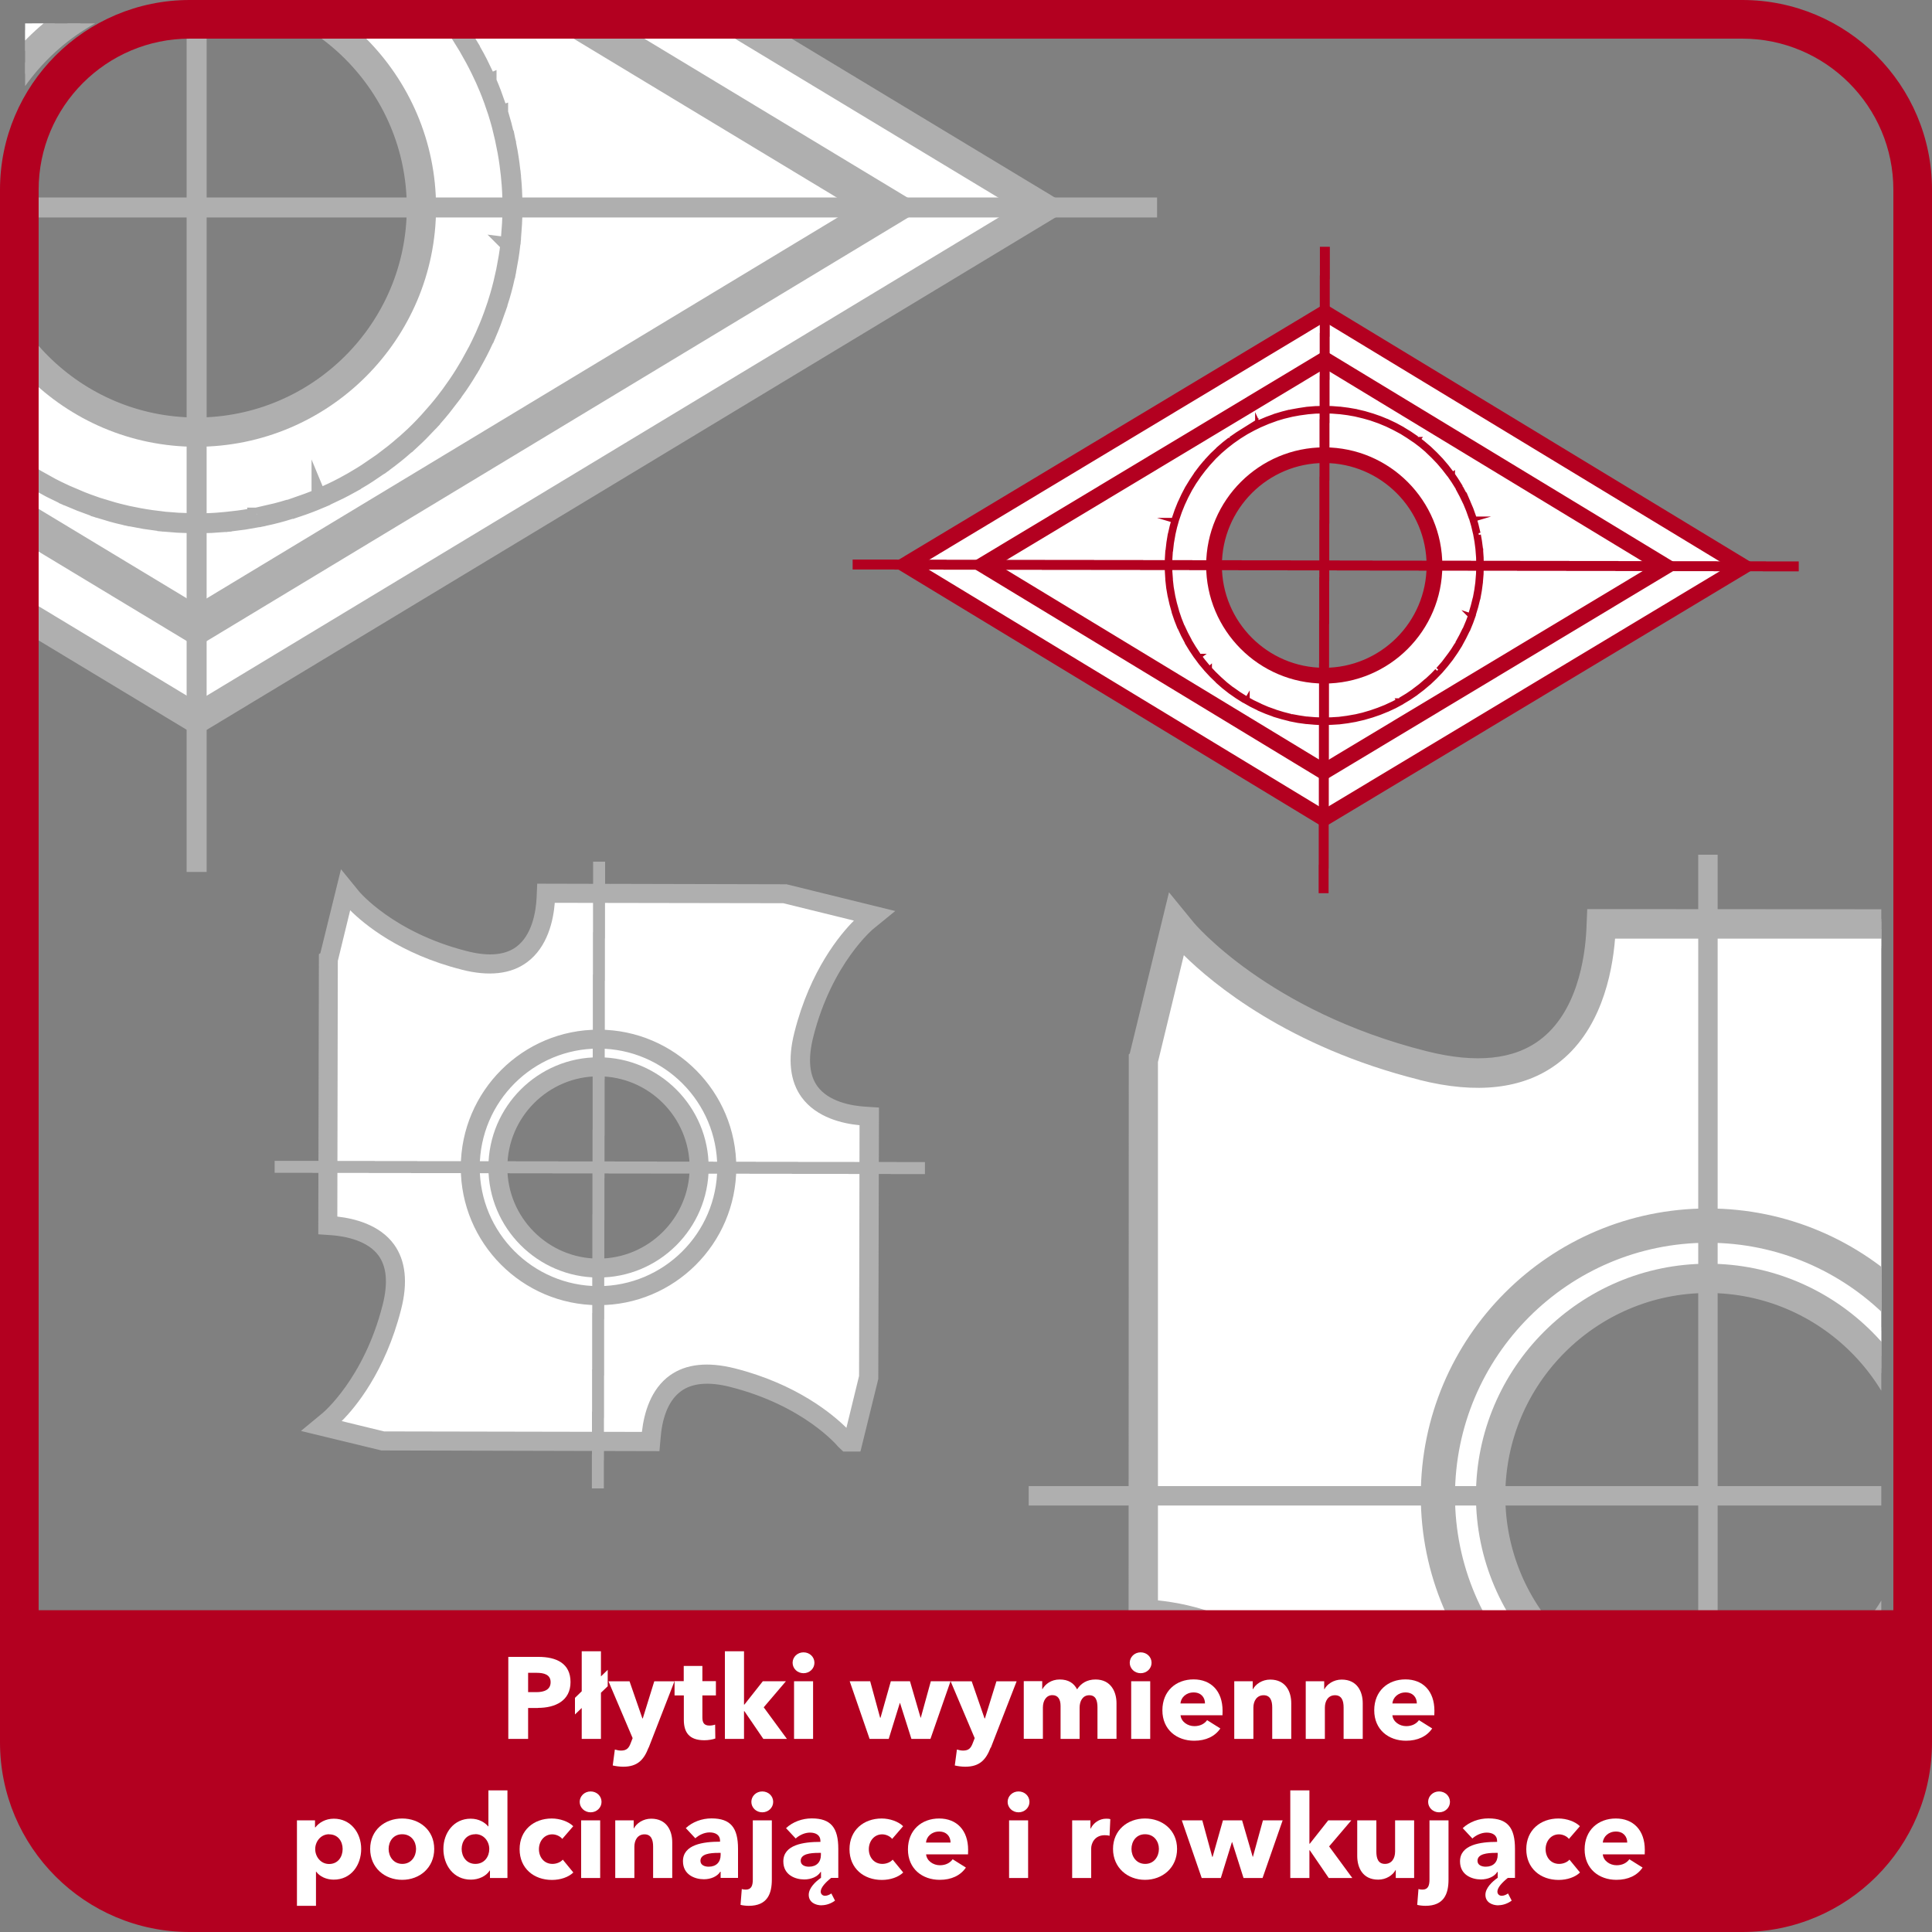 <?xml version="1.0" encoding="UTF-8"?>
<svg xmlns="http://www.w3.org/2000/svg" xmlns:xlink="http://www.w3.org/1999/xlink" viewBox="0 0 200 200">
  <rect x="0" y="0" width="200" height="200" fill="#808080" stroke="none"/>
  <defs>
    <style>
      .cls-1 {
        stroke-width: .5px;
      }

      .cls-1, .cls-2, .cls-3, .cls-4 {
        fill: #b30020;
      }

      .cls-1, .cls-3, .cls-4 {
        stroke: #b30020;
      }

      .cls-1, .cls-3, .cls-4, .cls-5, .cls-6, .cls-7 {
        stroke-miterlimit: 10;
      }

      .cls-8 {
        fill: #fff;
      }

      .cls-9 {
        fill: none;
      }

      .cls-10 {
        clip-path: url(#clippath-1);
      }

      .cls-3 {
        stroke-width: .75px;
      }

      .cls-5 {
        stroke-width: 1.5px;
      }

      .cls-5, .cls-6, .cls-7 {
        fill: #afafaf;
        stroke: #afafaf;
      }

      .cls-11 {
        clip-path: url(#clippath);
      }

      .cls-6 {
        stroke-width: 2px;
      }
    </style>
    <clipPath id="clippath">
      <rect class="cls-9" x="74.95" y="56.53" width="119.8" height="110.78" transform="translate(269.7 223.83) rotate(180)"/>
    </clipPath>
    <clipPath id="clippath-1">
      <rect class="cls-9" x="2.6" y="2.42" width="117.18" height="117.18"/>
    </clipPath>
  </defs>
  <g id="Warstwa_2">
    <g class="cls-11">
      <g>
        <g>
          <path class="cls-5" d="M118.85,109.82v56.79c5.96.43,17.99,3.2,13.99,19.05-4.35,17.29-13.99,25.17-13.99,25.17l11.22,2.71h57.26c.47-6,3.29-17.9,19.05-13.93,16.48,4.14,24.41,13.09,25.1,13.93h.08l3.19-13.2v-55.75c-5.84-.35-18.31-2.98-14.27-19.05,4.34-17.3,14-25.16,14-25.16l-17.37-4.22h-50.88c-.26,5.68-2.65,18.78-19.06,14.63-17.3-4.34-25.16-13.99-25.16-13.99l-3.17,13.02ZM146.93,111.78c5.95,1.5,10.75.95,14.25-1.65,4.48-3.33,5.72-9.2,6.01-12.96h49.81s15.42,3.74,15.42,3.74c-2.92,2.94-9.51,10.77-12.92,24.37-1.49,5.93-.94,10.71,1.61,14.2,3.24,4.42,8.96,5.7,12.63,6.04v54.69s-2.73,11.31-2.73,11.31c-2.9-2.85-10.79-9.5-24.38-12.92-5.88-1.48-10.62-.96-14.11,1.54-4.2,3.01-5.66,8.21-6.11,12.36h-56.22s-9.26-2.24-9.26-2.24c2.91-2.93,9.48-10.77,12.9-24.36,1.49-5.91.97-10.67-1.55-14.16-3.16-4.36-8.78-5.69-12.4-6.08v-55.73s2.68-11.06,2.68-11.06c2.95,2.91,10.78,9.49,24.38,12.9ZM176.81,178.84c13.23,0,24.02-10.77,24.02-24,0-13.25-10.78-24.02-24.02-24.02-13.23,0-24.01,10.78-24.01,24.02,0,13.23,10.77,24,24.02,24ZM176.81,131.84c12.7,0,23.01,10.3,23.01,23.01s-10.29,22.98-23,22.98c-12.71,0-22.99-10.3-22.99-22.99,0-12.7,10.28-23,22.98-23Z"/>
          <path class="cls-6" d="M152.8,154.84c0,13.23,10.77,24,24.02,24,13.23,0,24.02-10.77,24.02-24,0-13.25-10.78-24.02-24.02-24.02-13.23,0-24.01,10.78-24.01,24.02ZM198.79,154.84c0,12.11-9.87,21.96-21.98,21.96-12.11,0-21.98-9.85-21.98-21.96,0-12.12,9.86-21.99,21.97-21.99,12.13,0,21.99,9.86,21.99,21.99ZM152.8,154.84c0,13.23,10.77,24,24.02,24,13.23,0,24.02-10.77,24.02-24,0-13.25-10.78-24.02-24.02-24.02-13.23,0-24.01,10.78-24.01,24.02ZM198.79,154.84c0,12.11-9.87,21.96-21.98,21.96-12.11,0-21.98-9.85-21.98-21.96,0-12.12,9.86-21.99,21.97-21.99,12.13,0,21.99,9.86,21.99,21.99ZM117.85,109.57l-.02,57.98.93.07c3.16.22,8.88,1.22,11.85,5.32,1.08,1.49,1.72,3.28,1.93,5.36.2,2.08-.03,4.45-.7,7.1-4.2,16.72-13.55,24.54-13.65,24.62l-1.58,1.31,13.21,3.18,58.44.03.08-.94c.3-3.85,1.47-9.01,5.36-11.8,2.97-2.14,7.16-2.56,12.42-1.22,16.6,4.17,24.25,13.21,24.58,13.59l.39.37h1.27s3.4-13.98,3.4-13.98l.03-56.96-.97-.05c-3.19-.19-9.01-1.13-12.06-5.28-2.18-2.98-2.62-7.18-1.27-12.5,4.19-16.72,13.57-24.54,13.66-24.62l1.59-1.3-19.37-4.71-52.1-.03-.04.98c-.14,3.29-1.04,9.26-5.26,12.39-2.98,2.22-7.19,2.66-12.53,1.31-16.73-4.2-24.55-13.54-24.63-13.64l-1.3-1.59-3.65,15ZM161.18,110.13c4.48-3.33,5.72-9.2,6.01-12.96h49.81s15.42,3.74,15.42,3.74c-2.92,2.94-9.51,10.77-12.92,24.37-1.49,5.93-.94,10.71,1.61,14.2,3.24,4.42,8.96,5.7,12.63,6.04v54.69s-2.73,11.31-2.73,11.31c-2.9-2.85-10.79-9.5-24.38-12.92-5.88-1.48-10.62-.96-14.11,1.54-4.2,3.01-5.66,8.21-6.11,12.36h-56.22s-9.26-2.24-9.26-2.24c2.91-2.93,9.48-10.77,12.9-24.36,1.49-5.91.97-10.67-1.55-14.16-3.16-4.36-8.78-5.69-12.4-6.08v-55.73s2.68-11.06,2.68-11.06c2.95,2.91,10.78,9.49,24.38,12.9,5.95,1.5,10.75.95,14.25-1.65ZM176.81,178.84c13.23,0,24.02-10.77,24.02-24,0-13.25-10.78-24.02-24.02-24.02-13.23,0-24.01,10.78-24.01,24.02,0,13.23,10.77,24,24.02,24ZM198.79,154.84c0,12.11-9.87,21.96-21.98,21.96-12.11,0-21.98-9.85-21.98-21.96,0-12.12,9.86-21.99,21.97-21.99,12.13,0,21.99,9.86,21.99,21.99Z"/>
          <path class="cls-8" d="M146.93,111.78c-13.6-3.41-21.43-9.99-24.38-12.9l-2.68,11.06v55.73c3.63.39,9.25,1.72,12.41,6.08,2.52,3.49,3.05,8.25,1.55,14.16-3.42,13.6-9.99,21.43-12.9,24.36l9.26,2.24h56.22c.45-4.15,1.91-9.35,6.11-12.36,3.48-2.5,8.23-3.01,14.11-1.54,13.59,3.41,21.48,10.06,24.38,12.92l2.73-11.31v-54.69c-3.67-.34-9.38-1.62-12.63-6.04-2.56-3.49-3.11-8.27-1.61-14.2,3.41-13.6,10-21.43,12.92-24.37l-15.42-3.75h-49.81c-.3,3.77-1.53,9.64-6.01,12.97-3.5,2.6-8.3,3.15-14.25,1.65ZM176.81,130.82c13.25,0,24.02,10.78,24.02,24.02,0,13.23-10.78,24-24.02,24-13.25,0-24.02-10.77-24.02-24,0-13.25,10.78-24.02,24.01-24.02Z"/>
        </g>
        <path class="cls-5" d="M176.55,89.23h.51s0,2.31,0,2.31h-.51s0-2.31,0-2.31ZM176.55,92.3h.51s0,2.31,0,2.31h-.51v-2.31ZM176.55,95.38h.51v2.31h-.51v-2.31ZM176.55,98.46h.51v2.31h-.51v-2.31ZM176.55,101.53h.51v2.31h-.51v-2.31ZM176.55,104.6h.51v2.31h-.51v-2.31ZM176.55,107.68h.51s0,2.31,0,2.31h-.51v-2.31ZM176.55,110.76h.51v2.31h-.51v-2.31ZM176.55,113.83h.51v2.31h-.51v-2.31ZM176.55,116.91h.51v2.31h-.51v-2.31ZM176.55,119.98h.51v2.31h-.51v-2.31ZM176.55,123.06h.51v2.31h-.51v-2.31ZM176.55,126.13h.51v2.31h-.51v-2.31ZM176.55,129.21h.51v2.31s-.51,0-.51,0v-2.31ZM176.55,132.28h.51v2.31h-.51v-2.31ZM176.55,135.36h.51v2.31h-.51v-2.31ZM176.55,138.43h.51v2.31h-.51v-2.31ZM176.55,141.51h.51v2.31h-.51v-2.31ZM176.55,144.58h.51v2.31h-.51v-2.31ZM176.55,147.66h.51v2.31h-.51v-2.31ZM176.55,150.73h.51v2.31h-.51v-2.31ZM176.55,153.81h.51v2.31h-.51v-2.31ZM176.55,156.88h.51v2.31s-.51,0-.51,0v-2.31ZM176.55,159.96h.51v2.31h-.51v-2.31ZM176.55,163.03h.51v2.31h-.51v-2.31ZM176.55,166.11h.51v2.31h-.51v-2.31ZM176.55,169.18h.51v2.31h-.51s0-2.31,0-2.31ZM176.55,172.26h.51v2.31h-.51s0-2.31,0-2.31ZM176.55,175.34h.51v2.31h-.51s0-2.31,0-2.31ZM176.55,178.41h.51v2.31h-.51v-2.31ZM176.55,181.48h.51s0,2.31,0,2.31h-.51v-2.31ZM176.55,184.56h.51v2.31h-.51v-2.31ZM176.55,187.64h.51v2.31h-.51s0-2.31,0-2.31ZM176.55,190.71h.51v2.31h-.51s0-2.31,0-2.31ZM176.55,193.79h.51v2.31h-.51s0-2.31,0-2.31ZM176.55,196.86h.51v2.31s-.51,0-.51,0v-2.31ZM176.55,199.94h.51v2.31h-.51v-2.31ZM176.55,203.01h.51v2.31h-.51v-2.31ZM176.55,206.09h.51v2.31h-.51v-2.31ZM176.55,209.16h.51v2.31s-.51,0-.51,0v-2.31ZM176.55,212.24h.51s0,2.31,0,2.31h-.51s0-2.31,0-2.31ZM176.55,215.31h.51s0,2.31,0,2.31h-.51v-2.31ZM176.55,218.39h.51v2.31h-.51s0-2.31,0-2.31ZM176.55,221.46h.51v2.31h-.51v-2.31Z"/>
        <path class="cls-5" d="M107.24,154.59h1.32v.51h-1.32v-.51ZM109.33,154.59h2.31v.51s-2.31,0-2.31,0v-.51ZM112.4,154.59h2.31v.51h-2.31s0-.51,0-.51ZM115.48,154.59h2.31s0,.51,0,.51h-2.31v-.51ZM118.56,154.59h2.31v.51h-2.31s0-.51,0-.51ZM121.63,154.59h2.31s0,.51,0,.51h-2.31v-.51ZM124.71,154.59h2.31v.51h-2.31s0-.51,0-.51ZM127.78,154.59h2.31s0,.51,0,.51h-2.31s0-.51,0-.51ZM130.86,154.59h2.31v.51h-2.31s0-.51,0-.51ZM133.93,154.59h2.31v.51h-2.31v-.51ZM137.01,154.59h2.31v.51s-2.31,0-2.31,0v-.51ZM140.08,154.59h2.31v.51h-2.31s0-.51,0-.51ZM143.16,154.59h2.31v.51h-2.31v-.51ZM146.23,154.59h2.31s0,.51,0,.51h-2.31v-.51ZM149.31,154.59h2.31v.51h-2.31s0-.51,0-.51ZM152.38,154.59h2.31v.51h-2.31v-.51ZM155.46,154.59h2.31v.51s-2.31,0-2.31,0v-.51ZM158.53,154.59h2.31v.51h-2.31v-.51ZM161.61,154.59h2.31v.51h-2.31v-.51ZM164.68,154.59h2.31v.51h-2.31v-.51ZM167.76,154.59h2.31s0,.51,0,.51h-2.31v-.51ZM170.83,154.59h2.31v.51h-2.31v-.51ZM173.91,154.59h2.31v.51s-2.31,0-2.31,0v-.51ZM176.98,154.59h2.31s0,.51,0,.51h-2.31v-.51ZM180.06,154.59h2.31v.51h-2.31v-.51ZM183.14,154.59h2.31s0,.51,0,.51h-2.31s0-.51,0-.51ZM186.21,154.59h2.31v.51h-2.31s0-.51,0-.51ZM189.28,154.59h2.31s0,.51,0,.51h-2.31s0-.51,0-.51ZM192.36,154.59h2.31v.51h-2.31s0-.51,0-.51ZM195.44,154.59h2.31v.51h-2.31s0-.51,0-.51ZM198.51,154.59h2.31v.51h-2.31v-.51ZM201.59,154.59h2.31v.51h-2.31v-.51ZM204.66,154.59h2.31v.51h-2.31v-.51ZM207.74,154.59h2.31v.51h-2.31v-.51ZM210.81,154.59h2.31s0,.51,0,.51h-2.31v-.51ZM213.89,154.59h2.31v.51h-2.31s0-.51,0-.51ZM216.96,154.59h2.31v.51s-2.31,0-2.31,0v-.51ZM220.04,154.59h2.31s0,.51,0,.51h-2.31v-.51ZM223.11,154.59h2.31v.51h-2.31v-.51ZM226.19,154.59h2.31v.51h-2.31s0-.51,0-.51ZM229.26,154.59h2.31v.51s-2.31,0-2.31,0v-.51ZM232.34,154.59h2.31v.51h-2.31v-.51ZM235.41,154.59h2.31v.51h-2.31s0-.51,0-.51ZM238.49,154.59h2.31v.51h-2.31v-.51ZM241.56,154.59h2.31s0,.51,0,.51h-2.31v-.51ZM244.64,154.59h2.31v.51s-2.31,0-2.31,0v-.51Z"/>
        <path class="cls-5" d="M176.81,125.85c15.98,0,28.98,13,28.98,28.98,0,15.98-13,28.98-28.98,28.98-15.98,0-28.98-13-28.98-28.98s13-28.98,28.98-28.98ZM176.81,181.78c14.86,0,26.94-12.09,26.94-26.94s-12.09-26.94-26.94-26.94c-14.86,0-26.94,12.09-26.94,26.94s12.09,26.94,26.94,26.94Z"/>
      </g>
    </g>
    <g class="cls-10">
      <g>
        <g>
          <path class="cls-9" d="M20.36-30.97L-66.55,21.5,20.36,73.97,107.28,21.5,20.36-30.97ZM-64.34,21.5L20.37-29.64,105.07,21.5,20.37,72.64-64.34,21.5ZM20.34-3.32C6.68-3.32-4.43,7.8-4.43,21.48s11.11,24.77,24.77,24.77,24.8-11.11,24.8-24.77S34.01-3.32,20.34-3.32ZM20.34,45.11c-13.05,0-23.63-10.58-23.63-23.63S7.29-2.18,20.34-2.18s23.66,10.59,23.66,23.66-10.59,23.63-23.66,23.63Z"/>
          <path class="cls-5" d="M20.34-3.32C6.68-3.32-4.43,7.8-4.43,21.48s11.11,24.77,24.77,24.77,24.8-11.11,24.8-24.77S34.01-3.32,20.34-3.32ZM20.34,43.97c-12.4,0-22.49-10.09-22.49-22.49S7.94-1.04,20.34-1.04s22.52,10.1,22.52,22.52-10.1,22.49-22.52,22.49ZM20.34-3.32C6.68-3.32-4.43,7.8-4.43,21.48s11.11,24.77,24.77,24.77,24.8-11.11,24.8-24.77S34.01-3.32,20.34-3.32ZM20.34,43.97c-12.4,0-22.49-10.09-22.49-22.49S7.94-1.04,20.34-1.04s22.52,10.1,22.52,22.52-10.1,22.49-22.52,22.49ZM20.37-32.3L-68.76,21.5,20.37,75.3,109.49,21.5,20.37-32.3ZM105.07,21.5L20.37,72.64-64.34,21.5,20.37-29.64,105.07,21.5ZM20.34,46.25c13.67,0,24.8-11.11,24.8-24.77S34.01-3.32,20.34-3.32-4.43,7.8-4.43,21.48s11.11,24.77,24.77,24.77ZM20.34-1.04c12.42,0,22.52,10.1,22.52,22.52s-10.1,22.49-22.52,22.49S-2.15,33.88-2.15,21.48,7.94-1.04,20.34-1.04Z"/>
          <path class="cls-8" d="M20.37-29.64L-64.34,21.5,20.37,72.64,105.07,21.5,20.37-29.64ZM20.34,46.25c-13.66,0-24.77-11.11-24.77-24.77S6.68-3.32,20.34-3.32s24.8,11.12,24.8,24.8-11.13,24.77-24.8,24.77Z"/>
        </g>
        <path class="cls-5" d="M20.57-11.51c.84,0,1.72.04,2.59.11l-.04.57c-.86-.07-1.72-.11-2.55-.11v-.57ZM19.7-11.51v.57c-.83.02-1.68.06-2.54.15l-.05-.57c.87-.08,1.74-.14,2.6-.15ZM24.03-11.31c.85.09,1.71.23,2.57.39l-.11.56c-.84-.16-1.69-.29-2.53-.38l.06-.57ZM16.24-11.26l.07.57c-.84.1-1.69.25-2.52.41l-.12-.56c.85-.17,1.71-.32,2.57-.42ZM27.45-10.75c.83.18,1.68.4,2.52.65l-.16.55c-.83-.25-1.66-.47-2.47-.65l.12-.56ZM12.83-10.65l.13.56c-.82.19-1.64.41-2.46.68l-.17-.54c.84-.27,1.68-.5,2.51-.69ZM30.79-9.83c.81.27,1.63.58,2.43.92l-.22.53c-.79-.33-1.6-.64-2.39-.91l.18-.54ZM9.5-9.69l.19.54c-.81.28-1.6.59-2.37.93l-.23-.52c.79-.35,1.6-.67,2.42-.95ZM34.03-8.55c.79.36,1.57.76,2.32,1.17l-.28.5c-.74-.41-1.51-.8-2.28-1.15l.24-.52ZM6.29-8.38l.25.52c-.78.37-1.54.77-2.27,1.18l-.29-.49c.74-.42,1.51-.83,2.31-1.2ZM37.1-6.95c.73.43,1.47.91,2.19,1.41l-.33.47c-.71-.49-1.43-.96-2.15-1.39l.29-.49ZM3.24-6.73l.3.49c-.74.45-1.45.92-2.13,1.41l-.33-.46c.69-.5,1.42-.98,2.17-1.43ZM39.99-5.03c.7.52,1.38,1.07,2.03,1.63l-.37.43c-.63-.55-1.31-1.09-1.99-1.6l.34-.46ZM.38-4.78l.35.45C.05-3.81-.61-3.27-1.25-2.7l-.38-.43c.64-.57,1.32-1.13,2-1.66ZM42.67-2.82c.64.59,1.26,1.21,1.84,1.83l-.42.39c-.57-.62-1.18-1.22-1.81-1.8l.39-.42ZM-2.27-2.54l.39.41c-.61.57-1.21,1.19-1.79,1.82l-.42-.38c.59-.65,1.2-1.27,1.82-1.86ZM45.09-.34c.58.66,1.13,1.34,1.64,2.02l-.46.34c-.5-.67-1.04-1.33-1.61-1.98l.43-.38ZM-4.66-.04l.43.37c-.55.64-1.09,1.31-1.59,2l-.46-.34c.51-.7,1.05-1.38,1.62-2.04ZM47.25,2.37c.5.7.98,1.43,1.42,2.17l-.49.29c-.44-.73-.91-1.45-1.4-2.14l.46-.33ZM-6.78,2.71l.47.33c-.48.69-.94,1.42-1.37,2.16l-.49-.29c.44-.75.91-1.49,1.4-2.19ZM49.1,5.3c.43.75.82,1.53,1.19,2.31l-.52.24c-.36-.77-.75-1.53-1.17-2.27l.49-.28ZM-8.61,5.67l.5.27c-.41.75-.79,1.52-1.14,2.29l-.52-.23c.35-.79.74-1.57,1.16-2.33ZM50.65,8.4c.34.79.65,1.61.93,2.42l-.54.18c-.27-.8-.58-1.6-.92-2.38l.53-.23ZM-10.11,8.79l.53.22c-.32.77-.62,1.58-.89,2.4l-.54-.18c.27-.83.58-1.65.91-2.44ZM51.85,11.65c.25.82.48,1.66.68,2.51l-.56.12c-.19-.83-.41-1.66-.66-2.47l.54-.17ZM-11.28,12.06l.55.16c-.24.81-.45,1.64-.63,2.48l-.56-.12c.18-.85.4-1.7.64-2.52ZM52.71,15.01c.17.84.3,1.71.4,2.57l-.57.07c-.1-.85-.23-1.7-.4-2.52l.56-.11ZM-12.08,15.44l.56.1c-.15.83-.28,1.68-.37,2.53l-.57-.06c.09-.87.21-1.73.37-2.57ZM53.2,18.44c.08.86.12,1.74.13,2.6h-.57c0-.84-.05-1.7-.13-2.55l.57-.05ZM-12.54,18.87l.57.04c-.06.85-.1,1.71-.1,2.55s.03,1.71.1,2.55l-.57.04c-.07-.85-.1-1.72-.1-2.6,0-.86.03-1.74.1-2.6ZM52.76,21.9h.57c-.01.87-.06,1.74-.13,2.6l-.57-.05c.07-.85.12-1.71.13-2.55ZM-11.89,24.87c.09.85.21,1.7.37,2.53l-.56.1c-.16-.84-.28-1.71-.37-2.57l.57-.06ZM52.54,25.3l.57.07c-.1.86-.24,1.73-.4,2.57l-.56-.11c.16-.83.3-1.68.4-2.52ZM-11.36,28.24c.18.84.39,1.67.63,2.48l-.55.16c-.24-.82-.46-1.67-.64-2.52l.56-.12ZM51.97,28.66l.56.12c-.19.85-.42,1.7-.68,2.51l-.54-.17c.25-.8.47-1.63.66-2.47ZM-10.47,31.53c.26.8.56,1.61.88,2.39l-.53.22c-.33-.8-.63-1.62-.9-2.44l.54-.17ZM51.04,31.94l.54.18c-.28.81-.59,1.63-.93,2.43l-.53-.23c.34-.78.65-1.59.92-2.38ZM-9.25,34.7c.34.76.72,1.53,1.13,2.29l-.5.27c-.42-.77-.81-1.55-1.15-2.33l.52-.23ZM49.77,35.1l.52.24c-.36.77-.76,1.55-1.19,2.31l-.5-.28c.42-.75.82-1.52,1.17-2.27ZM-7.7,37.73c.43.73.89,1.46,1.37,2.15l-.47.33c-.49-.71-.96-1.45-1.39-2.19l.49-.29ZM48.17,38.12l.49.29c-.44.73-.92,1.47-1.43,2.17l-.46-.33c.5-.7.97-1.42,1.4-2.14ZM-5.83,40.58c.5.68,1.03,1.35,1.59,2l-.43.37c-.57-.66-1.11-1.34-1.62-2.03l.46-.34ZM46.27,40.94l.45.34c-.52.69-1.07,1.37-1.64,2.02l-.43-.38c.56-.63,1.11-1.3,1.62-1.98ZM-3.68,43.22c.57.63,1.18,1.25,1.79,1.83l-.39.41c-.62-.59-1.24-1.21-1.82-1.86l.42-.38ZM44.08,43.56l.42.39c-.59.63-1.21,1.25-1.84,1.83l-.39-.42c.63-.57,1.24-1.18,1.81-1.8ZM-1.26,45.63c.61.56,1.28,1.1,1.97,1.63l-.35.45c-.7-.53-1.37-1.09-2-1.66l.38-.42ZM41.63,45.93l.37.43c-.65.57-1.33,1.11-2.03,1.63l-.34-.46c.68-.51,1.35-1.04,1.99-1.6ZM1.39,47.77c.69.5,1.41.97,2.13,1.41l-.3.49c-.73-.45-1.46-.93-2.17-1.44l.33-.46ZM38.94,48.02l.33.47c-.71.49-1.44.97-2.19,1.41l-.29-.49c.73-.43,1.45-.9,2.15-1.39ZM4.26,49.62c.74.42,1.5.82,2.27,1.18l-.25.52c-.78-.37-1.55-.77-2.31-1.2l.29-.49ZM36.06,49.83l.28.5c-.76.42-1.54.81-2.32,1.17l-.24-.52c.77-.35,1.53-.73,2.28-1.15ZM7.3,51.15c.78.34,1.58.66,2.38.94l-.19.54c-.81-.29-1.63-.61-2.42-.95l.23-.52ZM33,51.33l.22.53c-.8.34-1.62.65-2.43.92l-.18-.54c.79-.27,1.6-.57,2.39-.9ZM10.49,52.36c.82.26,1.65.49,2.46.68l-.13.56c-.83-.19-1.67-.43-2.51-.69l.17-.54ZM29.8,52.49l.16.54c-.84.26-1.68.48-2.52.66l-.12-.56c.82-.18,1.65-.39,2.47-.64ZM13.79,53.22c.83.17,1.68.31,2.52.41l-.07.57c-.86-.11-1.72-.25-2.57-.42l.12-.56ZM26.49,53.3l.11.56c-.85.16-1.72.29-2.57.39l-.06-.57c.84-.09,1.69-.22,2.53-.38ZM17.16,53.73c.86.08,1.72.13,2.55.15v.57c-.86-.02-1.74-.07-2.61-.15l.05-.57ZM23.11,53.77l.05.57c-.87.07-1.74.11-2.6.12v-.57c.83,0,1.69-.04,2.55-.12Z"/>
        <path class="cls-5" d="M20.37-23.1L94.24,21.51,20.37,66.11-53.5,21.51,20.37-23.1ZM89.83,21.51L20.37-20.43-49.09,21.51,20.37,63.44,89.83,21.51Z"/>
        <path class="cls-5" d="M-77.87,21.19h.99s0,.57,0,.57h-.99v-.57ZM-76.03,21.19h2.58v.57s-2.58,0-2.58,0v-.57ZM-72.59,21.19h2.58v.57h-2.58v-.57ZM-69.15,21.19h2.58v.57h-2.58s0-.57,0-.57ZM-65.71,21.19h2.58v.57s-2.58,0-2.58,0v-.57ZM-62.27,21.19h2.58v.57h-2.58s0-.57,0-.57ZM-58.83,21.19h2.58v.57h-2.58v-.57ZM-55.39,21.19h2.58v.57h-2.58v-.57ZM-51.95,21.19h2.58s0,.57,0,.57h-2.58v-.57ZM-48.51,21.19h2.58s0,.57,0,.57h-2.58v-.57ZM-45.07,21.19h2.58v.57h-2.58s0-.57,0-.57ZM-41.63,21.19h2.58v.57s-2.58,0-2.58,0v-.57ZM-38.19,21.19h2.58v.57h-2.58v-.57ZM-34.75,21.19h2.58v.57h-2.58s0-.57,0-.57ZM-31.31,21.19h2.58v.57s-2.58,0-2.58,0v-.57ZM-27.87,21.19h2.58v.57h-2.58v-.57ZM-24.43,21.19h2.58v.57h-2.58v-.57ZM-20.99,21.19h2.58s0,.57,0,.57h-2.58v-.57ZM-17.55,21.19h2.58s0,.57,0,.57h-2.58v-.57ZM-14.11,21.19h2.58v.57h-2.58v-.57ZM-10.67,21.19h2.58v.57h-2.58v-.57ZM-7.23,21.19h2.58v.57s-2.58,0-2.58,0v-.57ZM-3.79,21.19H-1.21v.57h-2.58v-.57ZM-.35,21.19h2.58v.57s-2.58,0-2.58,0v-.57ZM3.09,21.19h2.58v.57h-2.58v-.57ZM6.53,21.19h2.58s0,.57,0,.57h-2.58v-.57ZM9.98,21.19h2.58s0,.57,0,.57h-2.58v-.57ZM13.41,21.19h2.58v.57h-2.58v-.57ZM16.85,21.19h2.58v.57h-2.58v-.57ZM20.29,21.19h2.58v.57h-2.58v-.57ZM23.73,21.19h2.58v.57h-2.58v-.57ZM27.18,21.19h2.58v.57h-2.58v-.57ZM30.62,21.19h2.58s0,.57,0,.57h-2.58v-.57ZM34.05,21.19h2.58v.57s-2.58,0-2.58,0v-.57ZM37.49,21.19h2.58s0,.57,0,.57h-2.58v-.57ZM40.93,21.19h2.58v.57h-2.58v-.57ZM44.38,21.19h2.58v.57h-2.58v-.57ZM47.82,21.19h2.58v.57h-2.58v-.57ZM51.26,21.19h2.58v.57h-2.58v-.57ZM54.7,21.19h2.58v.57h-2.58v-.57ZM58.13,21.19h2.58v.57s-2.58,0-2.58,0v-.57ZM61.58,21.19h2.58v.57h-2.58v-.57ZM65.02,21.19h2.58s0,.57,0,.57h-2.58v-.57ZM68.46,21.19h2.58v.57h-2.58s0-.57,0-.57ZM71.9,21.19h2.58v.57s-2.58,0-2.58,0v-.57ZM75.34,21.19h2.58v.57h-2.58v-.57ZM78.78,21.19h2.58v.57h-2.58s0-.57,0-.57ZM82.22,21.19h2.58v.57h-2.58s0-.57,0-.57ZM85.66,21.19h2.58v.57h-2.58v-.57ZM89.1,21.19h2.58v.57h-2.58v-.57ZM92.54,21.19h2.58v.57h-2.58s0-.57,0-.57ZM95.98,21.19h2.58v.57h-2.58s0-.57,0-.57ZM99.42,21.19h2.58v.57h-2.58v-.57ZM102.86,21.19h2.58v.57h-2.58v-.57ZM106.3,21.19h2.58v.57h-2.58v-.57ZM109.74,21.19h2.58s0,.57,0,.57h-2.58v-.57ZM113.18,21.19h2.58v.57h-2.58v-.57ZM116.62,21.19h2.58v.57h-2.58s0-.57,0-.57Z"/>
        <path class="cls-5" d="M20.07-44.66h.57v2.26h-.57v-2.26ZM20.07-41.64h.57v2.26h-.57v-2.26ZM20.07-38.63h.57v2.26h-.57v-2.26ZM20.07-35.61h.57v2.26h-.57v-2.26ZM20.07-32.59h.57s0,2.26,0,2.26h-.57v-2.26ZM20.07-29.58h.57v2.26s-.57,0-.57,0v-2.26ZM20.07-26.56h.57s0,2.26,0,2.26h-.57v-2.26ZM20.07-23.54h.57s0,2.26,0,2.26h-.57v-2.26ZM20.07-20.53h.57v2.26h-.57v-2.26ZM20.07-17.51h.57v2.26h-.57v-2.26ZM20.07-14.49h.57v2.26h-.57v-2.26ZM20.07-11.48h.57s0,2.26,0,2.26h-.57v-2.26ZM20.07-8.46h.57s0,2.26,0,2.26h-.57v-2.26ZM20.07-5.45h.57v2.26h-.57v-2.26ZM20.07-2.43h.57V-.17h-.57v-2.26ZM20.07.59h.57v2.26h-.57V.59ZM20.07,3.6h.57v2.26h-.57v-2.26ZM20.07,6.62h.57v2.26h-.57v-2.26ZM20.07,9.64h.57v2.26h-.57v-2.26ZM20.07,12.65h.57v2.26h-.57v-2.26ZM20.07,15.67h.57v2.26s-.57,0-.57,0v-2.26ZM20.07,18.68h.57v2.26h-.57v-2.26ZM20.07,21.7h.57v2.26s-.57,0-.57,0v-2.26ZM20.07,24.72h.57v2.26h-.57s0-2.26,0-2.26ZM20.07,27.73h.57s0,2.26,0,2.26h-.57s0-2.26,0-2.26ZM20.07,30.75h.57v2.26s-.57,0-.57,0v-2.26ZM20.07,33.77h.57s0,2.26,0,2.26h-.57v-2.26ZM20.07,36.78h.57v2.26s-.57,0-.57,0v-2.26ZM20.07,39.8h.57s0,2.26,0,2.26h-.57s0-2.26,0-2.26ZM20.07,42.81h.57v2.26h-.57v-2.26ZM20.07,45.83h.57v2.26h-.57v-2.26ZM20.07,48.85h.57v2.26s-.57,0-.57,0v-2.26ZM20.07,51.86h.57v2.26h-.57v-2.26ZM20.07,54.88h.57v2.26h-.57s0-2.26,0-2.26ZM20.07,57.9h.57s0,2.26,0,2.26h-.57v-2.26ZM20.07,60.91h.57v2.26h-.57v-2.26ZM20.07,63.93h.57v2.26h-.57s0-2.26,0-2.26ZM20.07,66.95h.57s0,2.26,0,2.26h-.57v-2.26ZM20.07,69.96h.57v2.26h-.57s0-2.26,0-2.26ZM20.07,72.98h.57v2.26h-.57v-2.26ZM20.07,75.99h.57v2.26h-.57v-2.26ZM20.07,79.01h.57v2.26h-.57v-2.26ZM20.07,82.03h.57s0,2.26,0,2.26h-.57v-2.26ZM20.07,85.04h.57v2.26h-.57v-2.26ZM20.07,88.06h.57v1.45h-.57v-1.45Z"/>
      </g>
    </g>
    <g>
      <g>
        <path class="cls-9" d="M34.48,99.42l-.05,26.96c2.83.21,8.53,1.54,6.62,9.06-2.08,8.2-6.67,11.94-6.67,11.94l5.32,1.3,27.19.05c.23-2.84,1.58-8.49,9.06-6.59,7.82,1.98,11.58,6.24,11.9,6.64h.04s1.53-6.26,1.53-6.26l.06-26.47c-2.78-.17-8.69-1.43-6.76-9.06,2.08-8.21,6.67-11.93,6.67-11.93l-8.24-2.02-24.16-.05c-.13,2.7-1.28,8.92-9.07,6.93-8.21-2.08-11.93-6.66-11.93-6.66l-1.52,6.18ZM47.81,100.38c2.82.72,5.1.46,6.77-.77,2.13-1.58,2.72-4.36,2.87-6.15l23.65.04,7.32,1.8c-1.39,1.39-4.53,5.1-6.16,11.56-.72,2.81-.46,5.08.75,6.74,1.54,2.1,4.25,2.71,5.99,2.88l-.05,25.96-1.31,5.37c-1.38-1.36-5.12-4.52-11.56-6.16-2.79-.71-5.04-.47-6.7.72-2,1.43-2.7,3.89-2.91,5.86l-26.69-.05-4.39-1.07c1.39-1.39,4.51-5.1,6.15-11.55.72-2.8.47-5.06-.72-6.72-1.5-2.08-4.16-2.71-5.88-2.9l.05-26.46,1.28-5.25c1.4,1.39,5.11,4.51,11.56,6.15ZM61.94,132.25c6.28.01,11.41-5.09,11.42-11.37s-5.09-11.42-11.38-11.43c-6.28-.01-11.41,5.09-11.42,11.38-.01,6.28,5.09,11.4,11.38,11.42ZM61.98,109.93c6.03.01,10.91,4.91,10.9,10.94s-4.91,10.9-10.94,10.89c-6.04,0-10.9-4.91-10.89-10.94.01-6.03,4.9-10.91,10.93-10.9Z"/>
        <path class="cls-6" d="M50.56,120.83c-.01,6.28,5.09,11.4,11.38,11.42,6.28.01,11.41-5.09,11.42-11.37s-5.09-11.42-11.38-11.43c-6.28-.01-11.41,5.09-11.42,11.38ZM72.39,120.88c-.01,5.75-4.71,10.42-10.46,10.41s-10.42-4.7-10.41-10.45c.02-5.75,4.7-10.43,10.45-10.42,5.76.01,10.43,4.7,10.42,10.46ZM50.56,120.83c-.01,6.28,5.09,11.4,11.38,11.42,6.28.01,11.41-5.09,11.42-11.37s-5.09-11.42-11.38-11.43c-6.28-.01-11.41,5.09-11.42,11.38ZM72.39,120.88c-.01,5.75-4.71,10.42-10.46,10.41s-10.42-4.7-10.41-10.45c.02-5.75,4.7-10.43,10.45-10.42,5.76.01,10.43,4.7,10.42,10.46ZM34.01,99.31l-.06,27.53.44.03c1.5.11,4.22.59,5.62,2.54.51.71.81,1.56.91,2.55.09.99-.02,2.11-.34,3.37-2.01,7.93-6.46,11.64-6.5,11.68l-.75.62,6.27,1.52,27.75.07.04-.45c.14-1.83.71-4.28,2.56-5.59,1.41-1.01,3.4-1.21,5.9-.57,7.88,2,11.5,6.3,11.65,6.47l.19.18h.6s1.63-6.63,1.63-6.63l.07-27.04-.46-.03c-1.52-.09-4.28-.54-5.72-2.52-1.03-1.42-1.23-3.41-.59-5.94,2-7.93,6.47-11.64,6.51-11.68l.76-.62-9.19-2.26-24.73-.06-.02.46c-.07,1.56-.5,4.4-2.51,5.88-1.42,1.05-3.42,1.26-5.95.61-7.94-2.01-11.64-6.45-11.68-6.5l-.62-.76-1.75,7.12ZM54.58,99.61c2.13-1.58,2.72-4.36,2.87-6.15l23.65.04,7.32,1.8c-1.39,1.39-4.53,5.1-6.16,11.56-.72,2.81-.46,5.08.75,6.74,1.54,2.1,4.25,2.71,5.99,2.88l-.05,25.96-1.31,5.37c-1.38-1.36-5.12-4.52-11.56-6.16-2.79-.71-5.04-.47-6.7.72-2,1.43-2.7,3.89-2.91,5.86l-26.69-.05-4.39-1.07c1.39-1.39,4.51-5.1,6.15-11.55.72-2.8.47-5.06-.72-6.72-1.5-2.08-4.16-2.71-5.88-2.9l.05-26.46,1.28-5.25c1.4,1.39,5.11,4.51,11.56,6.15,2.82.72,5.1.46,6.77-.77ZM61.94,132.25c6.28.01,11.41-5.09,11.42-11.37s-5.09-11.42-11.38-11.43c-6.28-.01-11.41,5.09-11.42,11.38-.01,6.28,5.09,11.4,11.38,11.42ZM72.39,120.88c-.01,5.75-4.71,10.42-10.46,10.41s-10.42-4.7-10.41-10.45c.02-5.75,4.7-10.43,10.45-10.42,5.76.01,10.43,4.7,10.42,10.46Z"/>
        <path class="cls-8" d="M47.81,100.38c-6.46-1.63-10.17-4.76-11.56-6.15l-1.28,5.25-.05,26.46c1.72.19,4.38.82,5.88,2.9,1.19,1.66,1.44,3.92.72,6.72-1.64,6.45-4.76,10.17-6.15,11.55l4.39,1.07,26.69.05c.22-1.97.92-4.44,2.91-5.86,1.66-1.18,3.91-1.42,6.7-.72,6.45,1.63,10.19,4.8,11.56,6.16l1.31-5.37.05-25.96c-1.74-.16-4.45-.78-5.99-2.88-1.21-1.66-1.47-3.93-.75-6.74,1.63-6.46,4.77-10.17,6.16-11.56l-7.32-1.8-23.65-.04c-.14,1.79-.73,4.57-2.87,6.15-1.66,1.23-3.94,1.49-6.77.77ZM61.98,109.45c6.29.01,11.4,5.14,11.38,11.43s-5.14,11.38-11.42,11.37c-6.29-.01-11.39-5.14-11.38-11.42.01-6.29,5.14-11.4,11.42-11.38Z"/>
      </g>
      <path class="cls-7" d="M61.9,89.7h.24s0,1.1,0,1.1h-.24s0-1.1,0-1.1ZM61.9,91.16h.24s0,1.1,0,1.1h-.24s0-1.1,0-1.1ZM61.89,92.62h.24s0,1.1,0,1.1h-.24s0-1.1,0-1.1ZM61.89,94.08h.24s0,1.1,0,1.1h-.24s0-1.1,0-1.1ZM61.89,95.54h.24s0,1.1,0,1.1h-.24s0-1.1,0-1.1ZM61.88,97h.24s0,1.1,0,1.1h-.24s0-1.1,0-1.1ZM61.88,98.46h.24s0,1.1,0,1.1h-.24s0-1.1,0-1.1ZM61.88,99.92h.24s0,1.1,0,1.1h-.24s0-1.1,0-1.1ZM61.87,101.38h.24s0,1.1,0,1.1h-.24s0-1.1,0-1.1ZM61.87,102.84h.24s0,1.1,0,1.1h-.24s0-1.1,0-1.1ZM61.87,104.3h.24s0,1.1,0,1.1h-.24s0-1.1,0-1.1ZM61.87,105.76h.24s0,1.1,0,1.1h-.24s0-1.1,0-1.1ZM61.86,107.22h.24s0,1.1,0,1.1h-.24s0-1.1,0-1.1ZM61.86,108.68h.24s0,1.1,0,1.1h-.24s0-1.1,0-1.1ZM61.86,110.14h.24s0,1.1,0,1.1h-.24s0-1.1,0-1.1ZM61.85,111.6h.24s0,1.1,0,1.1h-.24s0-1.1,0-1.1ZM61.85,113.06h.24s0,1.1,0,1.1h-.24s0-1.1,0-1.1ZM61.85,114.52h.24s0,1.1,0,1.1h-.24s0-1.1,0-1.1ZM61.85,115.98h.24s0,1.1,0,1.1h-.24s0-1.1,0-1.1ZM61.84,117.44h.24s0,1.1,0,1.1h-.24s0-1.1,0-1.1ZM61.84,118.9h.24s0,1.1,0,1.1h-.24s0-1.1,0-1.1ZM61.84,120.36h.24s0,1.1,0,1.1h-.24s0-1.1,0-1.1ZM61.83,121.82h.24s0,1.1,0,1.1h-.24s0-1.1,0-1.1ZM61.83,123.28h.24s0,1.1,0,1.1h-.24s0-1.1,0-1.1ZM61.83,124.74h.24s0,1.1,0,1.1h-.24s0-1.1,0-1.1ZM61.82,126.2h.24s0,1.1,0,1.1h-.24s0-1.1,0-1.1ZM61.82,127.66h.24s0,1.1,0,1.1h-.24s0-1.1,0-1.1ZM61.82,129.12h.24s0,1.1,0,1.1h-.24s0-1.1,0-1.1ZM61.82,130.58h.24s0,1.1,0,1.1h-.24s0-1.1,0-1.1ZM61.81,132.04h.24s0,1.1,0,1.1h-.24s0-1.1,0-1.1ZM61.81,133.5h.24s0,1.1,0,1.1h-.24s0-1.1,0-1.1ZM61.81,134.96h.24s0,1.1,0,1.1h-.24s0-1.1,0-1.1ZM61.8,136.42h.24s0,1.1,0,1.1h-.24s0-1.1,0-1.1ZM61.8,137.88h.24s0,1.1,0,1.1h-.24s0-1.1,0-1.1ZM61.8,139.34h.24s0,1.1,0,1.1h-.24s0-1.1,0-1.1ZM61.8,140.8h.24s0,1.1,0,1.1h-.24s0-1.1,0-1.1ZM61.79,142.26h.24s0,1.1,0,1.1h-.24s0-1.1,0-1.1ZM61.79,143.72h.24s0,1.1,0,1.1h-.24s0-1.1,0-1.1ZM61.79,145.18h.24s0,1.1,0,1.1h-.24s0-1.1,0-1.1ZM61.78,146.64h.24s0,1.1,0,1.1h-.24s0-1.1,0-1.1ZM61.78,148.1h.24s0,1.1,0,1.1h-.24s0-1.1,0-1.1ZM61.78,149.56h.24s0,1.1,0,1.1h-.24s0-1.1,0-1.1ZM61.77,151.02h.24s0,1.1,0,1.1h-.24s0-1.1,0-1.1ZM61.77,152.48h.24s0,1.1,0,1.1h-.24s0-1.1,0-1.1Z"/>
      <path class="cls-7" d="M28.93,120.67h.62s0,.24,0,.24h-.62s0-.24,0-.24ZM29.92,120.67h1.09s0,.24,0,.24h-1.09s0-.24,0-.24ZM31.38,120.67h1.09s0,.24,0,.24h-1.09s0-.24,0-.24ZM32.84,120.68h1.09s0,.24,0,.24h-1.09s0-.24,0-.24ZM34.3,120.68h1.09s0,.24,0,.24h-1.09s0-.24,0-.24ZM35.76,120.68h1.09s0,.24,0,.24h-1.09s0-.24,0-.24ZM37.22,120.68h1.09s0,.24,0,.24h-1.09s0-.24,0-.24ZM38.68,120.69h1.09s0,.24,0,.24h-1.09s0-.24,0-.24ZM40.14,120.69h1.09s0,.24,0,.24h-1.09s0-.24,0-.24ZM41.6,120.69h1.09s0,.24,0,.24h-1.09s0-.24,0-.24ZM43.06,120.7h1.09s0,.24,0,.24h-1.09s0-.24,0-.24ZM44.52,120.7h1.09s0,.24,0,.24h-1.09s0-.24,0-.24ZM45.98,120.7h1.09s0,.24,0,.24h-1.09s0-.24,0-.24ZM47.44,120.7h1.1s0,.24,0,.24h-1.1s0-.24,0-.24ZM48.9,120.71h1.09s0,.24,0,.24h-1.09s0-.24,0-.24ZM50.36,120.71h1.09s0,.24,0,.24h-1.09s0-.24,0-.24ZM51.82,120.71h1.09s0,.24,0,.24h-1.09s0-.24,0-.24ZM53.28,120.72h1.09s0,.24,0,.24h-1.09s0-.24,0-.24ZM54.74,120.72h1.1s0,.24,0,.24h-1.1s0-.24,0-.24ZM56.2,120.72h1.09s0,.24,0,.24h-1.09s0-.24,0-.24ZM57.66,120.73h1.09s0,.24,0,.24h-1.09s0-.24,0-.24ZM59.12,120.73h1.09s0,.24,0,.24h-1.09s0-.24,0-.24ZM60.58,120.73h1.09s0,.24,0,.24h-1.09s0-.24,0-.24ZM62.04,120.73h1.1s0,.24,0,.24h-1.1s0-.24,0-.24ZM63.5,120.74h1.09s0,.24,0,.24h-1.09s0-.24,0-.24ZM64.96,120.74h1.09s0,.24,0,.24h-1.09s0-.24,0-.24ZM66.42,120.74h1.09s0,.24,0,.24h-1.09s0-.24,0-.24ZM67.88,120.75h1.09s0,.24,0,.24h-1.09s0-.24,0-.24ZM69.34,120.75h1.1s0,.24,0,.24h-1.1s0-.24,0-.24ZM70.8,120.75h1.09s0,.24,0,.24h-1.09s0-.24,0-.24ZM72.26,120.75h1.09s0,.24,0,.24h-1.09s0-.24,0-.24ZM73.72,120.76h1.09s0,.24,0,.24h-1.09s0-.24,0-.24ZM75.18,120.76h1.09s0,.24,0,.24h-1.09s0-.24,0-.24ZM76.64,120.76h1.1s0,.24,0,.24h-1.1s0-.24,0-.24ZM78.1,120.77h1.09s0,.24,0,.24h-1.09s0-.24,0-.24ZM79.56,120.77h1.09s0,.24,0,.24h-1.09s0-.24,0-.24ZM81.02,120.77h1.09s0,.24,0,.24h-1.09s0-.24,0-.24ZM82.48,120.78h1.09s0,.24,0,.24h-1.09s0-.24,0-.24ZM83.94,120.78h1.1s0,.24,0,.24h-1.1s0-.24,0-.24ZM85.4,120.78h1.09s0,.24,0,.24h-1.09s0-.24,0-.24ZM86.86,120.78h1.09s0,.24,0,.24h-1.09s0-.24,0-.24ZM88.32,120.79h1.09s0,.24,0,.24h-1.09s0-.24,0-.24ZM89.78,120.79h1.09s0,.24,0,.24h-1.09s0-.24,0-.24ZM91.24,120.79h1.1s0,.24,0,.24h-1.1s0-.24,0-.24ZM92.7,120.8h1.09s0,.24,0,.24h-1.09s0-.24,0-.24ZM94.16,120.8h1.09s0,.24,0,.24h-1.09s0-.24,0-.24Z"/>
      <path class="cls-7" d="M61.99,107.09c7.59.02,13.75,6.2,13.73,13.79-.02,7.59-6.2,13.75-13.79,13.73-7.59-.02-13.75-6.2-13.73-13.79.02-7.59,6.2-13.75,13.79-13.73ZM61.93,133.64c7.05.01,12.8-5.71,12.82-12.77.01-7.05-5.71-12.8-12.77-12.82s-12.8,5.71-12.82,12.77c-.01,7.05,5.71,12.8,12.77,12.82Z"/>
    </g>
    <path class="cls-2" d="M180.36,4c8.62,0,15.64,7.02,15.64,15.64v160.72c0,8.62-7.02,15.64-15.64,15.64H19.64c-8.62,0-15.64-7.02-15.64-15.64V19.64c0-8.62,7.02-15.64,15.64-15.64h160.72M180.36,0H19.64C8.79,0,0,8.79,0,19.64v160.72c0,10.85,8.79,19.64,19.64,19.64h160.72c10.85,0,19.64-8.79,19.64-19.64V19.64c0-10.85-8.79-19.64-19.64-19.64h0Z"/>
    <g>
      <g>
        <path class="cls-9" d="M137.04,84.42l42.92-25.79-42.81-25.96-42.92,25.79,42.81,25.96ZM137.1,46.87c6.45.01,11.66,5.24,11.64,11.69s-5.24,11.64-11.69,11.63c-6.44-.01-11.64-5.24-11.63-11.68.01-6.45,5.24-11.66,11.68-11.64Z"/>
        <path class="cls-4" d="M137.1,46.31c-6.73-.01-12.22,5.46-12.24,12.2-.01,6.74,5.46,12.23,12.2,12.25,6.74,0,12.24-5.46,12.25-12.2s-5.46-12.24-12.21-12.25ZM137.06,69.63c-6.12-.01-11.08-5-11.07-11.11.01-6.13,5-11.1,11.11-11.09,6.13.02,11.1,5.01,11.08,11.13-.01,6.12-5,11.08-11.12,11.07ZM137.1,46.31c-6.73-.01-12.22,5.46-12.24,12.2-.01,6.74,5.46,12.23,12.2,12.25,6.74,0,12.24-5.46,12.25-12.2s-5.46-12.24-12.21-12.25ZM137.06,69.63c-6.12-.01-11.08-5-11.07-11.11.01-6.13,5-11.1,11.11-11.09,6.13.02,11.1,5.01,11.08,11.13-.01,6.12-5,11.08-11.12,11.07ZM137.15,32.02l-44.01,26.44,43.9,26.62,44-26.44-43.89-26.62ZM95.32,58.47l41.82-25.14,41.73,25.3-41.83,25.14-41.72-25.3ZM137.1,46.31c-6.73-.01-12.22,5.46-12.24,12.2-.01,6.74,5.46,12.23,12.2,12.25,6.74,0,12.24-5.46,12.25-12.2s-5.46-12.24-12.21-12.25ZM137.06,69.63c-6.12-.01-11.08-5-11.07-11.11.01-6.13,5-11.1,11.11-11.09,6.13.02,11.1,5.01,11.08,11.13-.01,6.12-5,11.08-11.12,11.07Z"/>
        <path class="cls-8" d="M137.14,33.33l-41.82,25.14,41.72,25.3,41.83-25.14-41.73-25.3ZM137.06,70.76c-6.74-.02-12.21-5.51-12.2-12.25.02-6.74,5.51-12.21,12.24-12.2,6.75.01,12.22,5.51,12.21,12.25s-5.51,12.21-12.25,12.2Z"/>
      </g>
      <path class="cls-1" d="M137.23,42.27c.42,0,.85.02,1.28.06l-.02.28c-.43-.04-.85-.06-1.26-.06v-.28ZM136.8,42.27v.28c-.41,0-.83.03-1.25.07l-.03-.28c.43-.04.86-.07,1.28-.07ZM138.93,42.37c.42.05.84.11,1.27.19l-.05.28c-.42-.08-.83-.14-1.25-.19l.03-.28ZM135.09,42.39l.03.28c-.41.05-.83.12-1.24.2l-.06-.27c.42-.08.85-.15,1.27-.21ZM140.62,42.65c.41.09.83.2,1.24.33l-.08.27c-.41-.12-.82-.23-1.22-.32l.06-.27ZM133.41,42.69l.06.27c-.4.09-.81.2-1.22.33l-.09-.27c.41-.13.83-.24,1.24-.34ZM142.27,43.11c.4.13.8.29,1.2.46l-.11.26c-.39-.17-.79-.32-1.18-.45l.09-.27ZM131.76,43.16l.09.27c-.4.14-.79.29-1.17.46l-.11-.26c.39-.17.79-.33,1.19-.47ZM143.86,43.74c.39.18.77.37,1.14.58l-.14.25c-.36-.2-.74-.39-1.12-.57l.12-.25ZM130.18,43.8l.12.26c-.38.18-.76.38-1.12.58l-.14-.24c.37-.21.75-.41,1.14-.59ZM145.37,44.54c.36.21.72.45,1.08.7l-.16.23c-.35-.24-.7-.47-1.06-.69l.14-.24ZM128.67,44.61l.15.24c-.36.22-.72.45-1.05.69l-.16-.23c.34-.24.7-.48,1.07-.71ZM146.8,45.48c.34.26.68.53,1,.81l-.18.21c-.31-.27-.64-.54-.98-.79l.17-.23ZM127.26,45.57l.17.22c-.33.25-.66.52-.98.8l-.19-.21c.32-.28.65-.56.99-.81ZM148.12,46.58c.31.29.62.6.91.91l-.21.19c-.28-.3-.58-.6-.89-.89l.19-.21ZM125.95,46.67l.19.2c-.3.28-.6.58-.88.9l-.21-.19c.29-.32.59-.63.9-.91ZM149.31,47.8c.28.32.56.66.81,1l-.23.17c-.25-.33-.51-.66-.79-.98l.21-.19ZM124.77,47.9l.21.19c-.27.32-.54.65-.79.99l-.23-.17c.25-.34.52-.68.8-1ZM150.37,49.14c.24.34.48.71.7,1.07l-.24.14c-.22-.36-.45-.72-.69-1.06l.23-.16ZM123.72,49.26l.23.16c-.24.34-.47.7-.68,1.06l-.24-.14c.22-.37.45-.73.69-1.08ZM151.28,50.59c.21.37.4.76.58,1.14l-.26.12c-.18-.38-.37-.76-.57-1.12l.24-.14ZM122.82,50.71l.25.13c-.2.37-.39.75-.56,1.13l-.26-.11c.17-.39.37-.77.57-1.15ZM152.04,52.12c.17.39.32.79.46,1.2l-.27.09c-.13-.39-.29-.79-.45-1.17l.26-.11ZM122.08,52.25l.26.11c-.16.38-.31.78-.44,1.18l-.27-.09c.13-.41.29-.81.45-1.2ZM152.63,53.72c.12.4.24.82.33,1.24l-.27.06c-.09-.41-.2-.82-.32-1.22l.27-.08ZM121.5,53.86l.27.08c-.12.4-.22.81-.31,1.22l-.27-.06c.09-.42.2-.84.32-1.24ZM153.05,55.38c.08.42.15.84.2,1.27l-.28.03c-.05-.42-.11-.84-.19-1.25l.28-.05ZM121.1,55.53l.28.05c-.08.41-.14.83-.18,1.25l-.28-.03c.04-.43.11-.85.18-1.27ZM153.29,57.07c.04.43.06.86.06,1.28h-.28c0-.42-.02-.84-.06-1.26l.28-.03ZM120.87,57.22l.28.02c-.03.42-.05.84-.05,1.26s.01.84.05,1.26l-.28.02c-.03-.42-.05-.85-.05-1.28s.02-.86.05-1.28ZM153.07,58.78h.28c0,.43-.03.86-.07,1.28l-.28-.02c.04-.42.06-.84.07-1.26ZM121.18,60.18c.04.42.1.84.18,1.25l-.28.05c-.08-.42-.14-.84-.18-1.27l.28-.03ZM152.96,60.45l.28.03c-.05.43-.12.85-.2,1.27l-.28-.06c.08-.41.15-.83.2-1.24ZM121.44,61.84c.09.41.19.82.31,1.22l-.27.08c-.12-.4-.22-.82-.31-1.24l.27-.06ZM152.67,62.11l.27.06c-.1.42-.21.84-.34,1.24l-.27-.08c.12-.39.23-.8.33-1.22ZM121.87,63.47c.13.4.27.79.43,1.18l-.26.11c-.16-.39-.31-.8-.44-1.2l.27-.09ZM152.21,63.73l.27.09c-.14.4-.29.8-.46,1.2l-.26-.11c.17-.39.32-.78.46-1.17ZM122.48,65.03c.17.37.35.75.56,1.13l-.25.13c-.21-.38-.4-.77-.57-1.15l.26-.11ZM151.58,65.29l.25.12c-.18.38-.38.76-.59,1.14l-.25-.14c.21-.37.4-.75.58-1.12ZM123.24,66.53c.21.36.44.72.67,1.06l-.23.16c-.24-.35-.47-.71-.69-1.08l.24-.14ZM150.79,66.77l.24.15c-.22.36-.46.72-.71,1.07l-.23-.16c.25-.34.48-.7.69-1.05ZM124.15,67.93c.24.34.51.67.78.99l-.21.18c-.28-.32-.55-.66-.79-1l.23-.17ZM149.85,68.16l.22.17c-.26.34-.53.67-.81.99l-.21-.19c.28-.31.55-.64.8-.98ZM125.21,69.24c.28.31.58.62.88.9l-.19.2c-.31-.29-.61-.6-.9-.92l.21-.19ZM148.76,69.45l.21.19c-.29.31-.6.61-.91.9l-.19-.21c.31-.28.61-.58.9-.89ZM126.4,70.43c.3.28.63.55.97.81l-.17.22c-.34-.26-.68-.54-.99-.82l.19-.21ZM147.55,70.62l.18.21c-.32.28-.66.55-1,.8l-.17-.23c.34-.25.67-.51.98-.79ZM127.71,71.48c.34.25.69.48,1.05.7l-.15.24c-.36-.22-.72-.46-1.07-.71l.17-.23ZM146.23,71.65l.16.23c-.35.24-.71.48-1.08.69l-.14-.24c.36-.21.72-.44,1.06-.68ZM129.12,72.4c.36.21.74.41,1.12.58l-.12.25c-.38-.18-.77-.38-1.14-.6l.14-.24ZM144.8,72.54l.14.25c-.37.21-.76.4-1.14.57l-.12-.26c.38-.17.76-.36,1.13-.56ZM130.62,73.16c.38.17.78.33,1.17.46l-.09.27c-.4-.14-.8-.3-1.19-.47l.11-.26ZM143.29,73.27l.11.26c-.4.17-.8.32-1.2.45l-.09-.27c.39-.13.79-.28,1.18-.44ZM132.19,73.76c.4.13.81.24,1.21.34l-.06.27c-.41-.1-.82-.21-1.24-.34l.09-.27ZM141.71,73.84l.08.27c-.41.13-.83.23-1.24.32l-.06-.27c.4-.09.81-.19,1.22-.32ZM133.82,74.19c.41.08.83.15,1.24.21l-.04.28c-.42-.05-.85-.12-1.27-.21l.06-.27ZM140.08,74.24l.05.28c-.42.08-.85.14-1.27.19l-.03-.28c.41-.05.83-.11,1.25-.19ZM135.48,74.44c.42.04.85.07,1.26.08v.28c-.43,0-.86-.04-1.29-.08l.03-.28ZM138.42,74.47l.02.28c-.43.03-.86.05-1.28.05v-.28c.41,0,.83-.02,1.26-.05Z"/>
      <path class="cls-1" d="M137.14,36.56l36.39,22.07-36.48,21.92-36.39-22.07,36.47-21.92ZM171.35,58.62l-34.21-20.75-34.29,20.61,34.21,20.75,34.3-20.61Z"/>
      <path class="cls-3" d="M88.64,58.3h.49s0,.28,0,.28h-.49s0-.28,0-.28ZM89.56,58.3h1.27s0,.28,0,.28h-1.27s0-.28,0-.28ZM91.25,58.3h1.27s0,.28,0,.28h-1.27s0-.28,0-.28ZM92.95,58.31h1.27s0,.28,0,.28h-1.27s0-.28,0-.28ZM94.64,58.31h1.27s0,.28,0,.28h-1.27s0-.28,0-.28ZM96.34,58.31h1.27s0,.28,0,.28h-1.27s0-.28,0-.28ZM98.04,58.32h1.27s0,.28,0,.28h-1.27s0-.28,0-.28ZM99.73,58.32h1.27s0,.28,0,.28h-1.27s0-.28,0-.28ZM101.43,58.32h1.27s0,.28,0,.28h-1.27s0-.28,0-.28ZM103.13,58.33h1.27s0,.28,0,.28h-1.27s0-.28,0-.28ZM104.82,58.33h1.27s0,.28,0,.28h-1.27s0-.28,0-.28ZM106.52,58.33h1.27s0,.28,0,.28h-1.27s0-.28,0-.28ZM108.22,58.34h1.27s0,.28,0,.28h-1.27s0-.28,0-.28ZM109.91,58.34h1.27s0,.28,0,.28h-1.27s0-.28,0-.28ZM111.61,58.34h1.27s0,.28,0,.28h-1.27s0-.28,0-.28ZM113.31,58.35h1.27s0,.28,0,.28h-1.27s0-.28,0-.28ZM115,58.35h1.27s0,.28,0,.28h-1.27s0-.28,0-.28ZM116.7,58.35h1.27s0,.28,0,.28h-1.27s0-.28,0-.28ZM118.4,58.36h1.27s0,.28,0,.28h-1.27s0-.28,0-.28ZM120.09,58.36h1.27s0,.28,0,.28h-1.27s0-.28,0-.28ZM121.79,58.36h1.27s0,.28,0,.28h-1.27s0-.28,0-.28ZM123.49,58.37h1.27s0,.28,0,.28h-1.27s0-.28,0-.28ZM125.18,58.37h1.27s0,.28,0,.28h-1.27s0-.28,0-.28ZM126.88,58.37h1.27s0,.28,0,.28h-1.27s0-.28,0-.28ZM128.57,58.38h1.27s0,.28,0,.28h-1.27s0-.28,0-.28ZM130.27,58.38h1.27s0,.28,0,.28h-1.27s0-.28,0-.28ZM131.97,58.38h1.27s0,.28,0,.28h-1.27s0-.28,0-.28ZM133.66,58.39h1.27s0,.28,0,.28h-1.27s0-.28,0-.28ZM135.36,58.39h1.27s0,.28,0,.28h-1.27s0-.28,0-.28ZM137.06,58.39h1.27s0,.28,0,.28h-1.27s0-.28,0-.28ZM138.75,58.4h1.27s0,.28,0,.28h-1.27s0-.28,0-.28ZM140.45,58.4h1.27s0,.28,0,.28h-1.27s0-.28,0-.28ZM142.15,58.41h1.27s0,.28,0,.28h-1.27s0-.28,0-.28ZM143.84,58.41h1.27s0,.28,0,.28h-1.27s0-.28,0-.28ZM145.54,58.41h1.27s0,.28,0,.28h-1.27s0-.28,0-.28ZM147.24,58.42h1.27s0,.28,0,.28h-1.27s0-.28,0-.28ZM148.93,58.42h1.27s0,.28,0,.28h-1.27s0-.28,0-.28ZM150.63,58.42h1.27s0,.28,0,.28h-1.27s0-.28,0-.28ZM152.33,58.43h1.27s0,.28,0,.28h-1.27s0-.28,0-.28ZM154.02,58.43h1.27s0,.28,0,.28h-1.27s0-.28,0-.28ZM155.72,58.43h1.27s0,.28,0,.28h-1.27s0-.28,0-.28ZM157.42,58.44h1.27s0,.28,0,.28h-1.27s0-.28,0-.28ZM159.11,58.44h1.27s0,.28,0,.28h-1.27s0-.28,0-.28ZM160.81,58.44h1.27s0,.28,0,.28h-1.27s0-.28,0-.28ZM162.51,58.45h1.27s0,.28,0,.28h-1.27s0-.28,0-.28ZM164.2,58.45h1.27s0,.28,0,.28h-1.27s0-.28,0-.28ZM165.9,58.45h1.27s0,.28,0,.28h-1.27s0-.28,0-.28ZM167.6,58.46h1.27s0,.28,0,.28h-1.27s0-.28,0-.28ZM169.29,58.46h1.27s0,.28,0,.28h-1.27s0-.28,0-.28ZM170.99,58.46h1.27s0,.28,0,.28h-1.27s0-.28,0-.28ZM172.68,58.47h1.27s0,.28,0,.28h-1.27s0-.28,0-.28ZM174.38,58.47h1.27s0,.28,0,.28h-1.27s0-.28,0-.28ZM176.08,58.47h1.27s0,.28,0,.28h-1.27s0-.28,0-.28ZM177.77,58.48h1.27s0,.28,0,.28h-1.27s0-.28,0-.28ZM179.47,58.48h1.27s0,.28,0,.28h-1.27s0-.28,0-.28ZM181.17,58.48h1.27s0,.28,0,.28h-1.27s0-.28,0-.28ZM182.86,58.49h1.27s0,.28,0,.28h-1.27s0-.28,0-.28ZM184.56,58.49h1.27s0,.28,0,.28h-1.27s0-.28,0-.28Z"/>
      <path class="cls-3" d="M137.01,25.92h.28s0,1.12,0,1.12h-.28s0-1.12,0-1.12ZM137.01,27.41h.28s0,1.12,0,1.12h-.28s0-1.12,0-1.12ZM137,28.9h.28s0,1.12,0,1.12h-.28s0-1.12,0-1.12ZM137,30.39h.28s0,1.12,0,1.12h-.28s0-1.12,0-1.12ZM137,31.87h.28s0,1.12,0,1.12h-.28s0-1.12,0-1.12ZM137,33.36h.28s0,1.12,0,1.12h-.28s0-1.12,0-1.12ZM136.99,34.85h.28s0,1.12,0,1.12h-.28s0-1.12,0-1.12ZM136.99,36.33h.28s0,1.12,0,1.12h-.28s0-1.12,0-1.12ZM136.99,37.82h.28s0,1.12,0,1.12h-.28s0-1.12,0-1.12ZM136.98,39.31h.28s0,1.12,0,1.12h-.28s0-1.12,0-1.12ZM136.98,40.8h.28s0,1.12,0,1.12h-.28s0-1.12,0-1.12ZM136.98,42.29h.28s0,1.12,0,1.12h-.28s0-1.12,0-1.12ZM136.97,43.77h.28s0,1.12,0,1.12h-.28s0-1.12,0-1.12ZM136.97,45.26h.28s0,1.12,0,1.12h-.28s0-1.12,0-1.12ZM136.97,46.75h.28s0,1.12,0,1.12h-.28s0-1.12,0-1.12ZM136.97,48.24h.28s0,1.12,0,1.12h-.28s0-1.12,0-1.12ZM136.96,49.72h.28s0,1.12,0,1.12h-.28s0-1.12,0-1.12ZM136.96,51.21h.28s0,1.12,0,1.12h-.28s0-1.12,0-1.12ZM136.96,52.7h.28s0,1.12,0,1.12h-.28s0-1.12,0-1.12ZM136.95,54.19h.28s0,1.12,0,1.12h-.28s0-1.12,0-1.12ZM136.95,55.67h.28s0,1.12,0,1.12h-.28s0-1.12,0-1.12ZM136.95,57.16h.28s0,1.12,0,1.12h-.28s0-1.12,0-1.12ZM136.95,58.65h.28s0,1.12,0,1.12h-.28s0-1.12,0-1.12ZM136.94,60.14h.28s0,1.12,0,1.12h-.28s0-1.12,0-1.12ZM136.94,61.62h.28s0,1.12,0,1.12h-.28s0-1.12,0-1.12ZM136.94,63.11h.28s0,1.12,0,1.12h-.28s0-1.12,0-1.12ZM136.93,64.6h.28s0,1.12,0,1.12h-.28s0-1.12,0-1.12ZM136.93,66.09h.28s0,1.12,0,1.12h-.28s0-1.12,0-1.12ZM136.93,67.57h.28s0,1.12,0,1.12h-.28s0-1.12,0-1.12ZM136.92,69.06h.28s0,1.12,0,1.12h-.28s0-1.12,0-1.12ZM136.92,70.55h.28s0,1.12,0,1.12h-.28s0-1.12,0-1.12ZM136.92,72.04h.28s0,1.12,0,1.12h-.28s0-1.12,0-1.12ZM136.92,73.52h.28s0,1.12,0,1.12h-.28s0-1.12,0-1.12ZM136.91,75.01h.28s0,1.12,0,1.12h-.28s0-1.12,0-1.12ZM136.91,76.5h.28s0,1.12,0,1.12h-.28s0-1.12,0-1.12ZM136.91,77.99h.28s0,1.12,0,1.12h-.28s0-1.12,0-1.12ZM136.9,79.47h.28s0,1.12,0,1.12h-.28s0-1.12,0-1.12ZM136.9,80.96h.28s0,1.12,0,1.12h-.28s0-1.12,0-1.12ZM136.9,82.45h.28s0,1.12,0,1.12h-.28s0-1.12,0-1.12ZM136.89,83.94h.28s0,1.12,0,1.12h-.28s0-1.12,0-1.12ZM136.89,85.42h.28s0,1.12,0,1.12h-.28s0-1.12,0-1.12ZM136.89,86.91h.28s0,1.12,0,1.12h-.28s0-1.12,0-1.12ZM136.89,88.4h.28s0,1.12,0,1.12h-.28s0-1.12,0-1.12ZM136.88,89.89h.28s0,1.12,0,1.12h-.28s0-1.12,0-1.12ZM136.88,91.37h.28s0,.72,0,.72h-.28s0-.72,0-.72Z"/>
    </g>
  </g>
  <g id="Warstwa_5">
    <path class="cls-2" d="M-.09,166.69h200.18v7.19c0,14.41-11.7,26.12-26.12,26.12H26.02C11.61,200-.09,188.3-.09,173.88v-7.19H-.09Z"/>
  </g>
  <g id="Warstwa_6">
    <g>
      <path class="cls-8" d="M55.69,176.81h-1.02v3.2h-2.05v-8.49h3.12c1.86,0,3.32.67,3.32,2.61s-1.59,2.67-3.37,2.67ZM55.57,173.17h-.9v2h.86c.77,0,1.47-.23,1.47-1.03s-.71-.97-1.44-.97Z"/>
      <path class="cls-8" d="M62.21,175.24v4.77h-1.99v-3.2l-.7.67v-1.72l.7-.68v-4.14h1.99v2.6l.7-.68v1.7l-.7.67Z"/>
      <path class="cls-8" d="M67.14,180.91c-.48,1.25-1.13,1.98-2.63,1.98-.37,0-.79-.06-1.08-.13l.22-1.65c.19.06.44.11.64.11.61,0,.82-.29,1.01-.8l.19-.49-2.5-5.88h2.18l1.33,3.84h.04l1.19-3.84h2.09l-2.67,6.87Z"/>
      <path class="cls-8" d="M72.71,175.51v2.28c0,.55.18.84.74.84.19,0,.43-.04.58-.1l.02,1.44c-.26.1-.72.18-1.14.18-1.6,0-2.12-.85-2.12-2.12v-2.52h-.96v-1.48h.95v-1.57h1.93v1.57h1.4v1.48h-1.4Z"/>
      <path class="cls-8" d="M81.45,180.01h-2.43l-1.96-2.87h-.04v2.87h-1.98v-9.07h1.98v5.52h.04l1.91-2.42h2.39l-2.3,2.7,2.4,3.27Z"/>
      <path class="cls-8" d="M83.18,173.21c-.64,0-1.13-.49-1.13-1.08s.49-1.08,1.13-1.08,1.13.48,1.13,1.08-.5,1.08-1.13,1.08ZM82.2,180.01v-5.97h1.97v5.97h-1.97Z"/>
      <path class="cls-8" d="M96.33,180.01h-1.98l-1.18-3.72h-.02l-1.15,3.72h-1.98l-2.06-5.97h2.12l1.03,3.78h.04l1.07-3.78h1.98l1.1,3.78h.02l1.04-3.78h2.04l-2.08,5.97Z"/>
      <path class="cls-8" d="M102.55,180.91c-.48,1.25-1.13,1.98-2.63,1.98-.37,0-.79-.06-1.08-.13l.22-1.65c.19.06.44.11.64.11.61,0,.82-.29,1.01-.8l.19-.49-2.49-5.88h2.18l1.33,3.84h.04l1.19-3.84h2.09l-2.67,6.87Z"/>
      <path class="cls-8" d="M113.61,180.01v-3.26c0-.68-.16-1.26-.85-1.26s-1,.62-1,1.29v3.23h-1.97v-3.41c0-.68-.26-1.12-.85-1.12-.62,0-.98.56-.98,1.28v3.24h-1.98v-5.97h1.91v.83h.02c.28-.5.89-1,1.79-1s1.46.37,1.8,1.02c.4-.62,1.02-1.02,1.91-1.02,1.62,0,2.17,1.32,2.17,2.45v3.69h-1.97Z"/>
      <path class="cls-8" d="M118.08,173.21c-.64,0-1.13-.49-1.13-1.08s.49-1.08,1.13-1.08,1.13.48,1.13,1.08-.5,1.08-1.13,1.08ZM117.1,180.01v-5.97h1.97v5.97h-1.97Z"/>
      <path class="cls-8" d="M126.54,177.56h-4.33c.06.66.72,1.13,1.43,1.13.62,0,1.06-.26,1.32-.62l1.37.86c-.56.82-1.5,1.27-2.71,1.27-1.8,0-3.29-1.14-3.29-3.15s1.42-3.2,3.23-3.2,3,1.21,3,3.25c0,.16,0,.32-.01.47ZM124.74,176.34c0-.62-.4-1.14-1.18-1.14s-1.31.53-1.36,1.14h2.53Z"/>
      <path class="cls-8" d="M131.7,180.01v-3.26c0-.66-.18-1.26-.89-1.26s-1.06.6-1.06,1.28v3.24h-1.98v-5.97h1.91v.83h.02c.28-.53.96-1,1.79-1,1.61,0,2.18,1.25,2.18,2.45v3.69h-1.98Z"/>
      <path class="cls-8" d="M139.09,180.01v-3.26c0-.66-.18-1.26-.89-1.26s-1.05.6-1.05,1.28v3.24h-1.98v-5.97h1.91v.83h.02c.28-.53.96-1,1.79-1,1.61,0,2.18,1.25,2.18,2.45v3.69h-1.98Z"/>
      <path class="cls-8" d="M148.47,177.56h-4.33c.06.66.72,1.13,1.43,1.13.62,0,1.06-.26,1.32-.62l1.37.86c-.56.82-1.5,1.27-2.71,1.27-1.8,0-3.29-1.14-3.29-3.15s1.42-3.2,3.23-3.2,3,1.21,3,3.25c0,.16,0,.32-.01.47ZM146.67,176.34c0-.62-.4-1.14-1.17-1.14s-1.31.53-1.36,1.14h2.53Z"/>
      <path class="cls-8" d="M34.54,194.58c-.73,0-1.44-.31-1.81-.83h-.02v3.54h-1.97v-8.85h1.87v.73h.04c.36-.48,1.03-.9,1.91-.9,1.74,0,2.83,1.46,2.83,3.13s-1.04,3.18-2.84,3.18ZM34.07,189.88c-.89,0-1.44.78-1.44,1.54s.55,1.54,1.44,1.54c.94,0,1.4-.77,1.4-1.55s-.47-1.52-1.4-1.52Z"/>
      <path class="cls-8" d="M41.63,194.6c-1.8,0-3.31-1.25-3.31-3.2s1.51-3.15,3.31-3.15,3.32,1.2,3.32,3.15-1.51,3.2-3.32,3.2ZM41.63,189.88c-.92,0-1.4.75-1.4,1.52s.49,1.55,1.42,1.55,1.42-.78,1.42-1.55-.5-1.52-1.43-1.52Z"/>
      <path class="cls-8" d="M50.72,194.41v-.78h-.02c-.38.6-1.16.95-1.96.95-1.8,0-2.84-1.51-2.84-3.18s1.08-3.13,2.82-3.13c.88,0,1.49.41,1.82.8h.02v-3.73h1.97v9.07h-1.81ZM49.21,189.88c-.94,0-1.42.75-1.42,1.52s.48,1.55,1.42,1.55,1.44-.76,1.44-1.54-.55-1.54-1.44-1.54Z"/>
      <path class="cls-8" d="M58.21,190.37c-.22-.29-.65-.48-1.04-.48-.83,0-1.38.71-1.38,1.54s.54,1.52,1.4,1.52c.4,0,.83-.16,1.07-.44l1.09,1.33c-.49.48-1.33.77-2.21.77-1.88,0-3.35-1.2-3.35-3.18s1.47-3.18,3.33-3.18c.85,0,1.75.32,2.22.8l-1.14,1.32Z"/>
      <path class="cls-8" d="M61.14,187.61c-.64,0-1.13-.49-1.13-1.08s.49-1.08,1.13-1.08,1.13.48,1.13,1.08-.5,1.08-1.13,1.08ZM60.16,194.41v-5.97h1.97v5.97h-1.97Z"/>
      <path class="cls-8" d="M67.61,194.41v-3.26c0-.66-.18-1.26-.89-1.26s-1.05.6-1.05,1.28v3.24h-1.98v-5.97h1.91v.83h.02c.28-.53.96-1,1.79-1,1.61,0,2.18,1.25,2.18,2.45v3.69h-1.98Z"/>
      <path class="cls-8" d="M70.99,189.25c.7-.66,1.69-1.01,2.66-1.01,2,0,2.75.98,2.75,3.15v3.01h-1.8v-.64h-.04c-.3.49-.98.78-1.69.78-.95,0-2.17-.47-2.17-1.87,0-1.73,2.1-2.02,3.84-2.02v-.1c0-.59-.47-.86-1.08-.86-.56,0-1.12.28-1.48.61l-1-1.07ZM74.6,191.81h-.25c-.86,0-1.84.11-1.84.82,0,.46.46.61.85.61.79,0,1.24-.48,1.24-1.22v-.2Z"/>
      <path class="cls-8" d="M77.51,197.29c-.26,0-.64-.04-.85-.1l.13-1.64c.14.05.31.06.42.06.58,0,.72-.43.72-1.04v-6.13h1.97v6.13c0,1.47-.46,2.72-2.39,2.72ZM78.91,187.61c-.64,0-1.13-.49-1.13-1.08s.49-1.08,1.13-1.08,1.13.48,1.13,1.08-.5,1.08-1.13,1.08Z"/>
      <path class="cls-8" d="M85.07,197.24c-.65,0-1.35-.31-1.35-1.09,0-.7.7-1.37,1.27-1.76v-.61h-.04c-.3.49-.98.78-1.69.78-.95,0-2.17-.47-2.17-1.87,0-1.73,2.1-2.02,3.84-2.02v-.1c0-.59-.47-.86-1.08-.86-.56,0-1.12.28-1.48.61l-1-1.07c.7-.66,1.69-1.01,2.66-1.01,2,0,2.75.98,2.75,3.15v3.01h-.74c-.6.48-1.08,1-1.08,1.42,0,.25.19.43.44.43.23,0,.46-.1.66-.24l.38.74c-.37.28-.88.48-1.38.48ZM84.98,191.81h-.25c-.86,0-1.84.11-1.84.82,0,.46.46.61.85.61.79,0,1.24-.48,1.24-1.22v-.2Z"/>
      <path class="cls-8" d="M92.36,190.37c-.22-.29-.65-.48-1.04-.48-.83,0-1.38.71-1.38,1.54s.54,1.52,1.4,1.52c.4,0,.83-.16,1.07-.44l1.09,1.33c-.49.48-1.33.77-2.21.77-1.88,0-3.35-1.2-3.35-3.18s1.47-3.18,3.33-3.18c.85,0,1.75.32,2.22.8l-1.14,1.32Z"/>
      <path class="cls-8" d="M100.2,191.96h-4.33c.06.66.72,1.13,1.43,1.13.62,0,1.06-.26,1.32-.62l1.37.86c-.56.82-1.5,1.27-2.71,1.27-1.8,0-3.29-1.14-3.29-3.15s1.42-3.2,3.23-3.2,3,1.21,3,3.25c0,.16,0,.32-.01.47ZM98.4,190.74c0-.62-.4-1.14-1.18-1.14s-1.31.53-1.36,1.14h2.53Z"/>
      <path class="cls-8" d="M105.44,187.61c-.64,0-1.13-.49-1.13-1.08s.49-1.08,1.13-1.08,1.13.48,1.13,1.08-.5,1.08-1.13,1.08ZM104.46,194.41v-5.97h1.97v5.97h-1.97Z"/>
      <path class="cls-8" d="M114.86,190.04c-.18-.05-.35-.06-.5-.06-1.06,0-1.4.86-1.4,1.36v3.07h-1.97v-5.97h1.89v.86h.02c.3-.6.89-1.03,1.62-1.03.16,0,.32.01.42.05l-.08,1.73Z"/>
      <path class="cls-8" d="M118.53,194.6c-1.8,0-3.31-1.25-3.31-3.2s1.51-3.15,3.31-3.15,3.32,1.2,3.32,3.15-1.51,3.2-3.32,3.2ZM118.53,189.88c-.92,0-1.4.75-1.4,1.52s.49,1.55,1.42,1.55,1.42-.78,1.42-1.55-.5-1.52-1.43-1.52Z"/>
      <path class="cls-8" d="M130.71,194.41h-1.98l-1.18-3.72h-.02l-1.15,3.72h-1.98l-2.06-5.97h2.12l1.03,3.78h.04l1.07-3.78h1.98l1.1,3.78h.02l1.04-3.78h2.04l-2.08,5.97Z"/>
      <path class="cls-8" d="M139.98,194.41h-2.43l-1.96-2.87h-.04v2.87h-1.98v-9.07h1.98v5.52h.04l1.91-2.42h2.39l-2.3,2.7,2.4,3.27Z"/>
      <path class="cls-8" d="M144.49,194.41v-.83h-.02c-.28.53-.96,1-1.8,1-1.61,0-2.17-1.25-2.17-2.45v-3.69h1.98v3.24c0,.67.17,1.27.89,1.27s1.05-.6,1.05-1.28v-3.23h1.97v5.97h-1.89Z"/>
      <path class="cls-8" d="M147.56,197.29c-.26,0-.64-.04-.85-.1l.13-1.64c.14.05.31.06.42.06.58,0,.72-.43.72-1.04v-6.13h1.97v6.13c0,1.47-.46,2.72-2.39,2.72ZM148.97,187.61c-.64,0-1.13-.49-1.13-1.08s.49-1.08,1.13-1.08,1.13.48,1.13,1.08-.5,1.08-1.13,1.08Z"/>
      <path class="cls-8" d="M155.12,197.24c-.65,0-1.35-.31-1.35-1.09,0-.7.7-1.37,1.27-1.76v-.61h-.04c-.3.49-.98.78-1.69.78-.95,0-2.17-.47-2.17-1.87,0-1.73,2.1-2.02,3.84-2.02v-.1c0-.59-.47-.86-1.08-.86-.56,0-1.12.28-1.48.61l-1-1.07c.7-.66,1.69-1.01,2.66-1.01,2,0,2.75.98,2.75,3.15v3.01h-.74c-.6.48-1.08,1-1.08,1.42,0,.25.19.43.44.43.23,0,.46-.1.66-.24l.38.74c-.37.28-.88.48-1.38.48ZM155.04,191.81h-.25c-.86,0-1.84.11-1.84.82,0,.46.46.61.85.61.79,0,1.24-.48,1.24-1.22v-.2Z"/>
      <path class="cls-8" d="M162.42,190.37c-.22-.29-.65-.48-1.04-.48-.83,0-1.38.71-1.38,1.54s.54,1.52,1.4,1.52c.4,0,.83-.16,1.07-.44l1.09,1.33c-.49.48-1.33.77-2.21.77-1.88,0-3.35-1.2-3.35-3.18s1.47-3.18,3.33-3.18c.85,0,1.75.32,2.22.8l-1.14,1.32Z"/>
      <path class="cls-8" d="M170.25,191.96h-4.33c.06.66.72,1.13,1.43,1.13.62,0,1.06-.26,1.32-.62l1.37.86c-.56.82-1.5,1.27-2.71,1.27-1.8,0-3.29-1.14-3.29-3.15s1.42-3.2,3.23-3.2,3,1.21,3,3.25c0,.16,0,.32-.01.47ZM168.45,190.74c0-.62-.4-1.14-1.17-1.14s-1.31.53-1.36,1.14h2.53Z"/>
    </g>
  </g>
</svg>